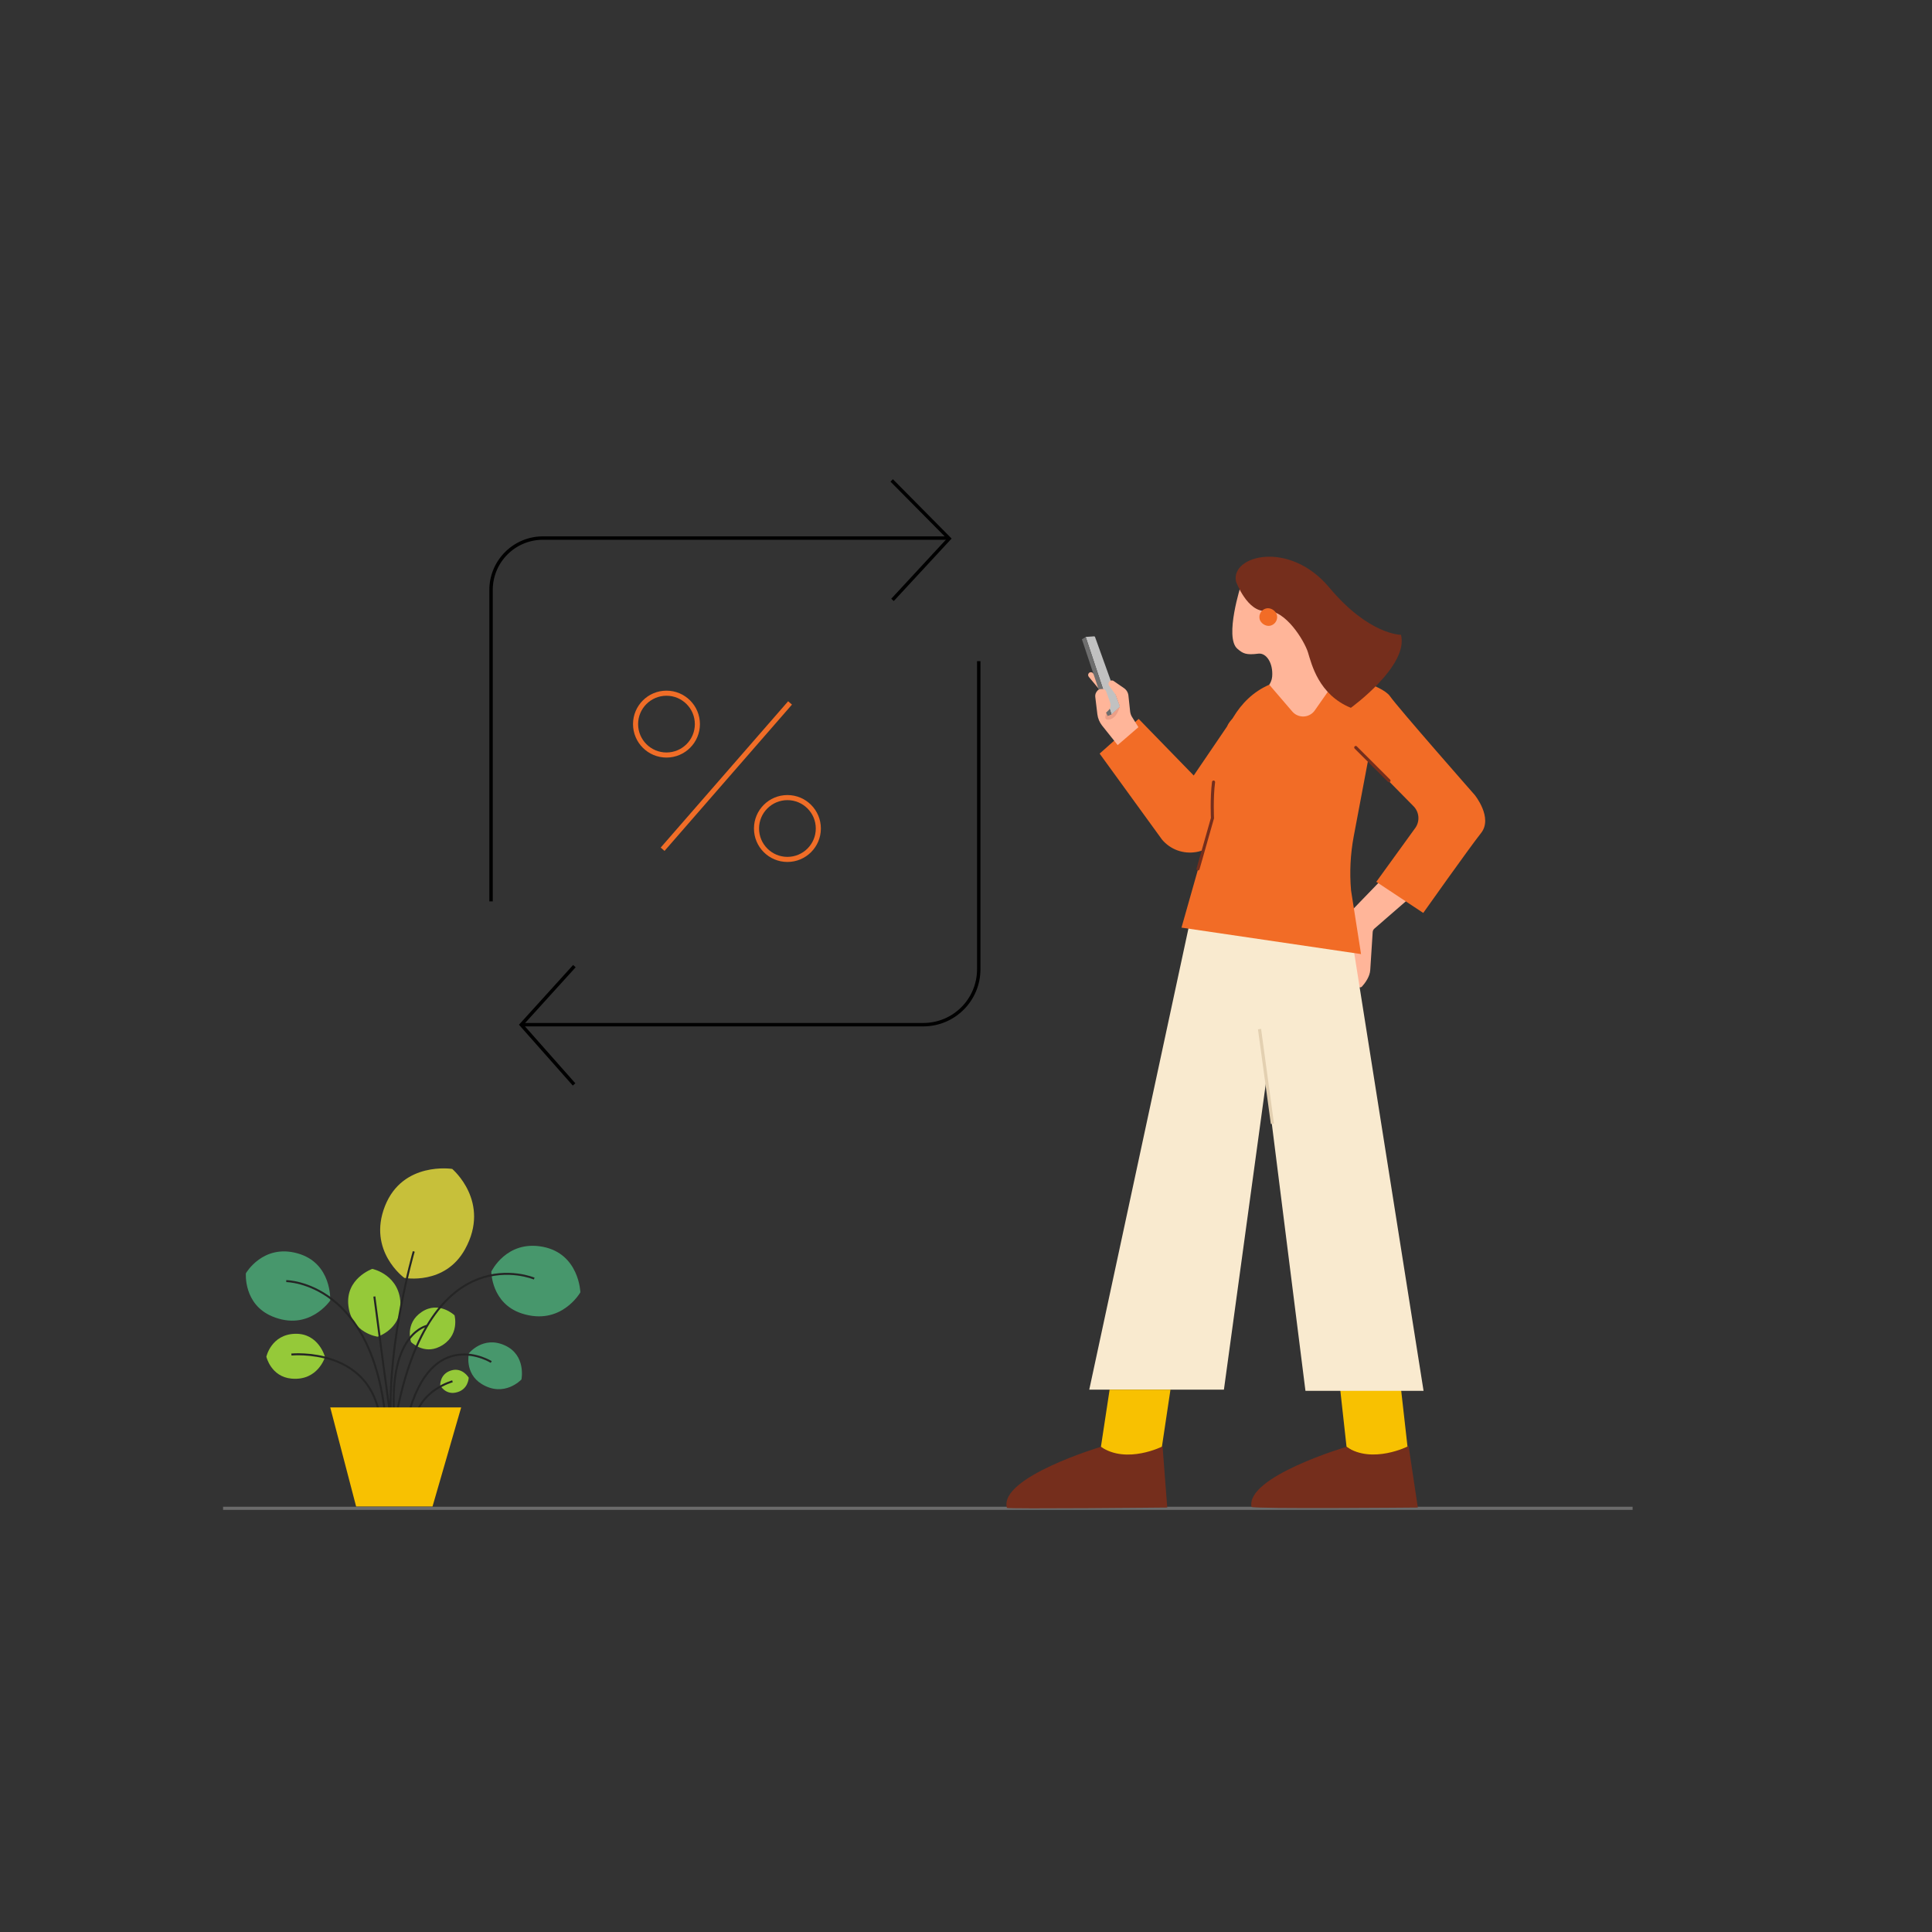 <?xml version="1.0" encoding="UTF-8"?>
<svg id="Layer_1" data-name="Layer 1" xmlns="http://www.w3.org/2000/svg" viewBox="0 0 300 300">
  <rect x="0" y="0" width="300" height="300" fill="#333333" stroke="none"/>
  <defs>
    <style>
      .cls-1 {
        fill: #f8c101;
      }

      .cls-2 {
        fill: #f9eacf;
      }

      .cls-3 {
        fill: #ec9f87;
      }

      .cls-4 {
        fill: #f26c26;
      }

      .cls-5 {
        fill: #ffb599;
      }

      .cls-6 {
        fill: #752e1c;
      }

      .cls-7 {
        fill: #c1c1c1;
      }

      .cls-8 {
        fill: #c7c03a;
      }

      .cls-9 {
        fill: #95c939;
      }

      .cls-10 {
        fill: #6e6e6e;
      }

      .cls-11 {
        fill: #47976c;
      }

      .cls-12 {
        stroke: #000;
        stroke-width: .53px;
      }

      .cls-12, .cls-13, .cls-14, .cls-15, .cls-16, .cls-17 {
        fill: none;
        stroke-miterlimit: 10;
      }

      .cls-13 {
        stroke: #f06d27;
        stroke-width: .79px;
      }

      .cls-14 {
        stroke: #752e1c;
        stroke-linecap: round;
        stroke-width: .48px;
      }

      .cls-15 {
        stroke: #252525;
        stroke-width: .31px;
      }

      .cls-16 {
        stroke: #6b6b6b;
      }

      .cls-16, .cls-17 {
        stroke-width: .49px;
      }

      .cls-17 {
        stroke: #e3d0b1;
      }
    </style>
  </defs>
  <line class="cls-16" x1="34.64" y1="234.21" x2="253.51" y2="234.21"/>
  <g>
    <path class="cls-8" d="M70.23,181.52s6.04,5.09,1.99,12.44c-3.12,5.67-9.44,4.47-9.44,4.47,0,0-5.76-4.17-3-11.16,2.76-6.99,10.45-5.76,10.45-5.76Z"/>
    <path class="cls-11" d="M90.12,200.67s-2.98,5.28-9.11,3.28c-4.73-1.55-4.72-6.49-4.72-6.49,0,0,2.33-4.94,7.99-3.86,5.67,1.09,5.84,7.07,5.84,7.07Z"/>
    <path class="cls-11" d="M51.28,201.94s-3.29,4.89-9.05,2.45c-4.44-1.88-4.05-6.67-4.05-6.67,0,0,2.63-4.61,8.02-3.1,5.39,1.5,5.08,7.32,5.08,7.32Z"/>
    <path class="cls-9" d="M57.81,197.03s4.43,.91,4.38,5.71c-.03,3.7-3.55,4.82-3.55,4.82,0,0-4.04-.52-4.54-4.78-.51-4.26,3.71-5.75,3.71-5.75Z"/>
    <path class="cls-9" d="M70.58,204.25s.9,3.27-2.32,4.87c-2.48,1.24-4.43-.73-4.43-.73,0,0-1.03-2.88,1.65-4.67,2.68-1.79,5.1,.52,5.1,.52Z"/>
    <path class="cls-11" d="M80.97,214.2s-2.64,2.87-6.17,.71c-2.72-1.67-1.99-4.77-1.99-4.77,0,0,2.18-2.76,5.56-1.24,3.38,1.52,2.6,5.3,2.6,5.3Z"/>
    <path class="cls-9" d="M72.78,213.92s-.03,1.96-2.08,2.33c-1.58,.29-2.34-1.12-2.34-1.12,0,0-.11-1.76,1.67-2.32,1.77-.56,2.75,1.11,2.75,1.11Z"/>
    <path class="cls-9" d="M50.47,210.72s-1.1,3.74-5.22,3.35c-3.18-.3-3.89-3.4-3.89-3.4,0,0,.74-3.44,4.44-3.56s4.67,3.61,4.67,3.61Z"/>
    <path class="cls-15" d="M64.25,194.32s-4.05,13.87-3.56,26.06"/>
    <path class="cls-15" d="M82.95,198.54s-16.18-6.91-21.45,21.47"/>
    <path class="cls-15" d="M76.28,211.49s-9.27-5.82-12.95,8.52"/>
    <path class="cls-15" d="M70.26,214.49s-4.98,1.35-5.8,5.89"/>
    <path class="cls-15" d="M45.25,210.33s12.3-1.22,13.78,10.06"/>
    <path class="cls-15" d="M44.45,198.93s13.73,.06,15.51,22.37"/>
    <path class="cls-15" d="M66.32,205.87s-5.81,1.03-5.14,13.53"/>
    <path class="cls-15" d="M58.13,201.32s2.58,19.98,3,21.76"/>
    <polygon class="cls-1" points="51.28 218.54 71.61 218.54 67.16 233.93 55.3 233.93 51.28 218.54"/>
  </g>
  <path class="cls-12" d="M147.21,83.55h-62.9c-4.45,0-8.06,3.61-8.06,8.06v48.36"/>
  <path class="cls-12" d="M151.98,102.66v47.84c0,4.76-3.85,8.61-8.61,8.61h-62.26"/>
  <polyline class="cls-12" points="138.46 74.6 147.4 83.63 138.59 93.15"/>
  <polyline class="cls-12" points="89.19 150.02 80.94 159.12 89.14 168.39"/>
  <g>
    <circle class="cls-13" cx="103.49" cy="112.44" r="4.8"/>
    <circle class="cls-13" cx="122.27" cy="128.65" r="4.8"/>
  </g>
  <line class="cls-13" x1="122.68" y1="109.15" x2="102.89" y2="131.87"/>
  <g>
    <path class="cls-5" d="M192.71,90.81s-2.63,8.16-.57,9.93c.87,.75,1.35,1,3.25,.76,1.23-.16,2.33,1.45,2.15,3.58s-3.39,3.77-3.39,3.77l7.74,11.93,6.24-13.32-8.95-16.21s-4.79,4.28-6.46-.45Z"/>
    <path class="cls-5" d="M214.34,136.79l-5.17,5.35c-.17,.18-.24,.42-.2,.66l1.84,10.2c.06,.32,.46,.43,.68,.19,.52-.58,1.22-1.56,1.28-2.56,.08-1.36,.31-4.82,.38-5.9,.01-.21,.11-.4,.27-.54l5.23-4.54-4.3-2.87Z"/>
    <polygon class="cls-2" points="184.98 142.13 169.14 215.78 190.05 215.78 197.49 161.42 197.97 142.9 184.98 142.13"/>
    <polygon class="cls-1" points="172.3 215.78 181.75 215.78 180.42 224.66 175.49 228.55 170.95 224.66 172.3 215.78"/>
    <polygon class="cls-1" points="208.11 215.78 217.56 215.78 218.56 224.66 212.84 227.25 209.09 224.66 208.11 215.78"/>
    <path class="cls-6" d="M180.53,224.59s-5.57,2.82-9.58,.07c0,0-15.88,4.73-14.6,9.48,.05,.2,24.9-.05,24.9-.05l-.73-9.5Z"/>
    <path class="cls-6" d="M218.73,224.55s-5.65,2.86-9.65,.11c0,0-15.66,4.63-14.75,9.33,.07,.34,25.83,.1,25.83,.1l-1.43-9.54Z"/>
    <polygon class="cls-2" points="193.72 144.57 202.71 215.97 221.05 215.97 209.8 144.94 193.72 144.57"/>
    <path class="cls-4" d="M180.38,130.29l-9.63-13.27,6.06-5.39,8.55,8.79,5.16-7.59c.96-2.19,3.69-2.96,5.66-1.6h0s1.57,1.09,1.57,1.09c1.37,.95,1.81,2.78,1.02,4.25l-8.64,12.1c-1.53,4.13-6.97,5.03-9.76,1.62Z"/>
    <path class="cls-4" d="M208.05,104.73s6.56,1.6,7.79,3.38c1.24,1.78,13.16,15.34,13.16,15.34,0,0,2.86,3.52,.98,5.9-1.89,2.39-8.98,12.41-8.98,12.41l-7.29-4.83,6.1-8.43c.69-1.04,.56-2.41-.31-3.3l-7.06-7.17-2.23,11.81c-.52,2.77-.67,5.6-.42,8.42l1.55,9.89-27.88-4.11,4.82-17s-1.19-16.38,8.81-20.72l3.57,4.16c.94,1.1,2.67,1.02,3.5-.17l3.9-5.58Z"/>
    <path class="cls-14" d="M186.03,134.92l2.24-7.88s-.15-3.13,.17-5.6"/>
    <line class="cls-14" x1="210.52" y1="116.07" x2="215.68" y2="121.22"/>
    <path class="cls-6" d="M191.93,90.31s1.75,4.8,4.7,4.56,5.91,4.63,6.47,6.43c.56,1.81,1.65,6.57,6.66,8.61,0,0,9.04-6.53,7.78-11.34,0,0-4.94,.06-11.15-7.36-6.21-7.41-15.35-4.94-14.46-.91Z"/>
    <rect class="cls-4" x="195.55" y="94.45" width="2.76" height="2.76" rx="1.38" ry="1.38" transform="translate(-17.88 53.17) rotate(-14.72)"/>
    <g>
      <path class="cls-5" d="M170.8,105.62l-1.12-1.12c-.17-.17-.46-.16-.61,.03h0c-.14,.16-.14,.4,0,.57l1.79,2.16-.06-1.64Z"/>
      <path class="cls-7" d="M168.59,98.91l4.01,12.05,1.24-1.15c.05-.05,.07-.12,.05-.19l-3.86-10.73s-.07-.08-.12-.08l-1.31,.09Z"/>
      <polygon class="cls-10" points="168 99.27 168.59 98.91 172.6 110.96 171.98 111.21 168 99.27"/>
      <path class="cls-5" d="M176.78,112.93l-1.01-1.62c-.15-.24-.24-.52-.28-.8l-.27-2.51c-.05-.46-.3-.88-.68-1.14l-1.61-1.11c-.21-.15-.51-.11-.68,.09h0c-.16,.18-.17,.44-.03,.63l.92,1.27c.06,.08,.1,.16,.13,.25l.59,1.64c.02,.07,0,.14-.05,.19l-1.24,1.15-.62,.24-.18-.56,.37-.37c.1-.1,.18-.23,.24-.37h0c.1-.27,.1-.56,0-.83l-.61-1.7c-.09-.25-.33-.41-.59-.39l-.3,.02c-.18,.01-.35,.1-.47,.24l-.09,.11c-.19,.23-.28,.53-.25,.83l.33,2.73c.08,.63,.33,1.23,.72,1.73l2.43,3.05,3.21-2.77Z"/>
      <path class="cls-3" d="M171.82,110.73l.16,.48,.62-.24,1.24-1.15s-.39,1.69-1.54,1.9-.47-.98-.47-.98Z"/>
    </g>
    <line class="cls-17" x1="197.58" y1="174.5" x2="195.58" y2="159.8"/>
  </g>
</svg>
